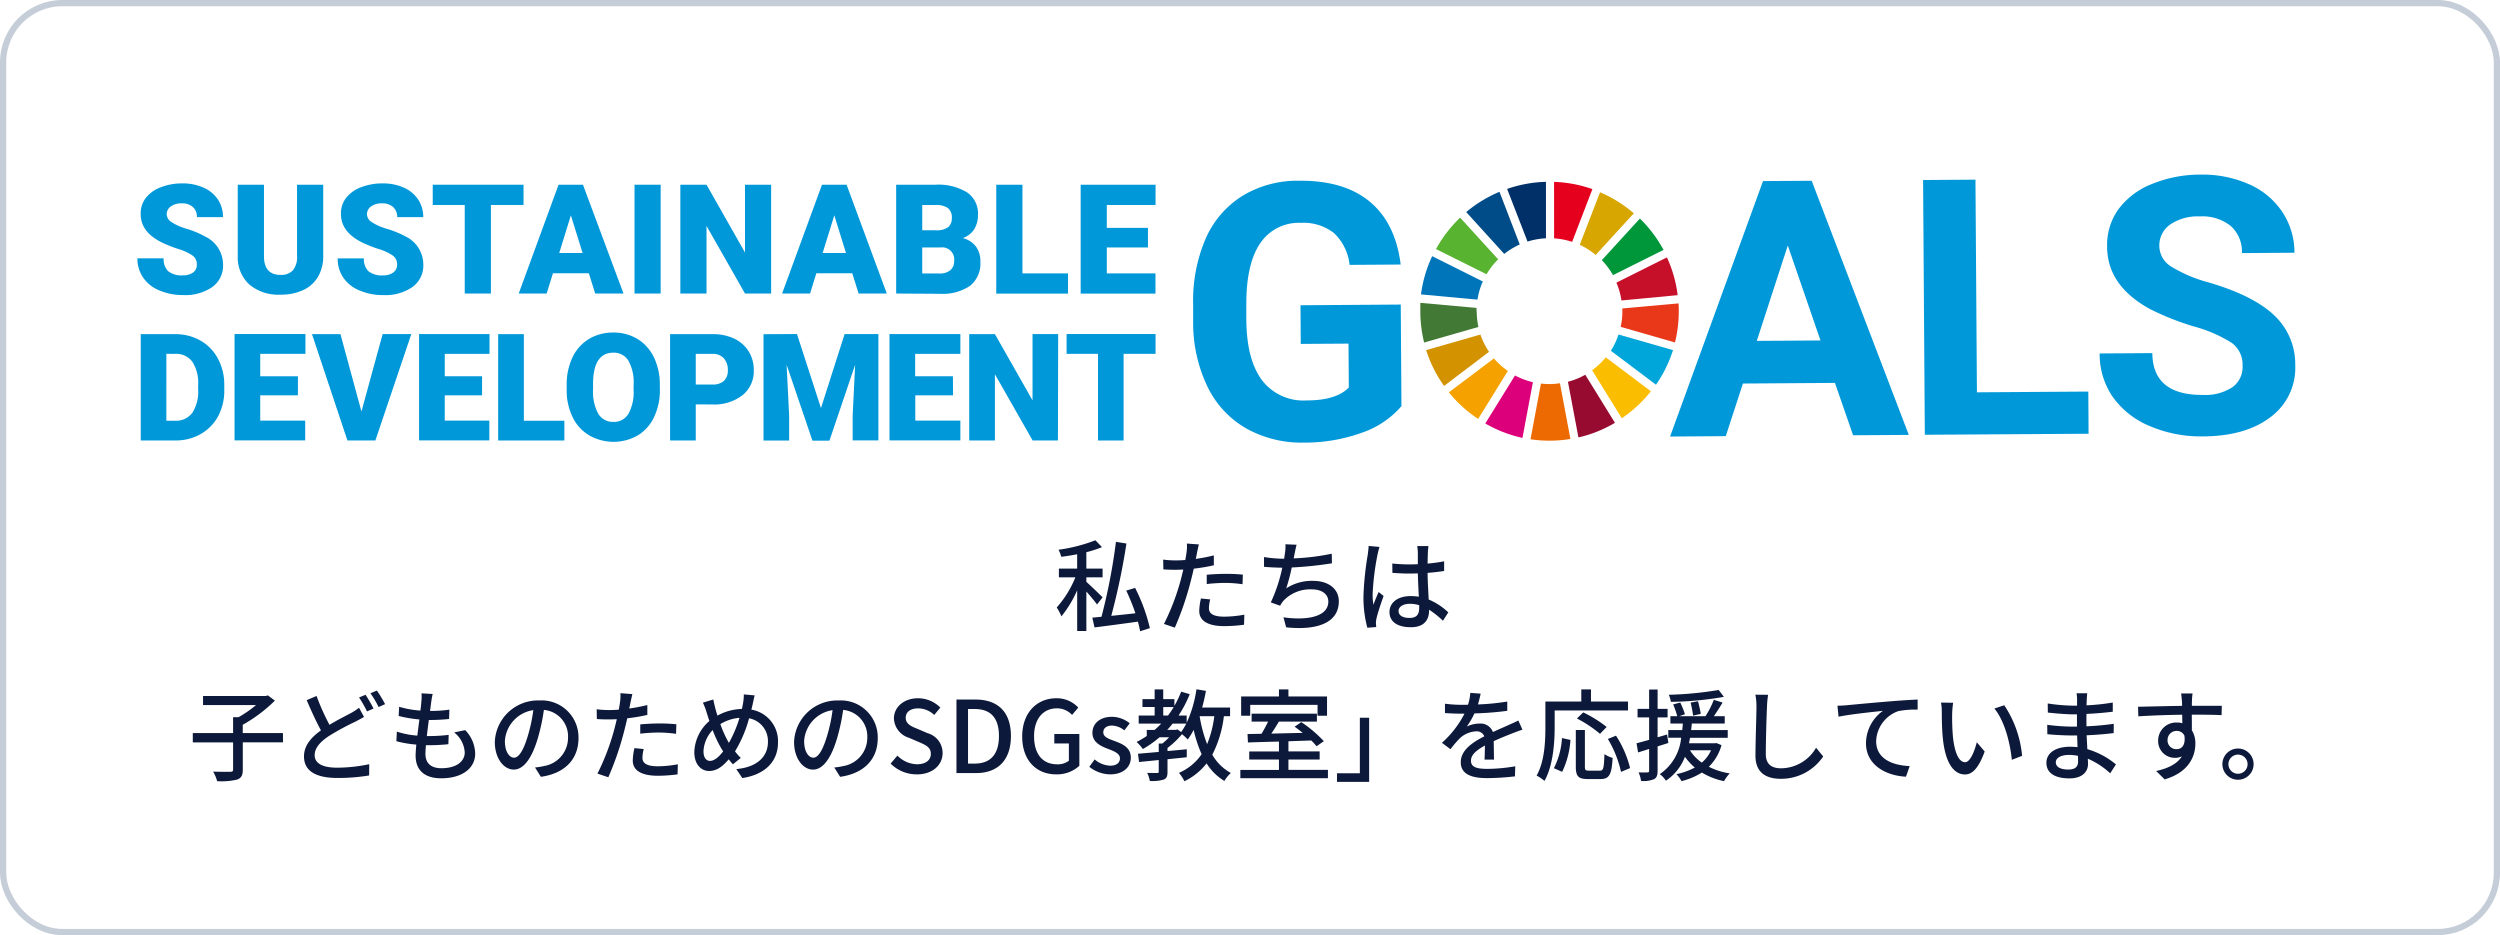 <svg xmlns="http://www.w3.org/2000/svg" width="401" height="150" viewBox="0 0 401 150">
  <g id="bnr_sdgs" transform="translate(-1091 -568)">
    <g id="長方形_231" data-name="長方形 231" transform="translate(1091 568)" fill="none" stroke="#c5cdd8" stroke-width="1">
      <rect width="401" height="150" rx="10" stroke="none"/>
      <rect x="0.5" y="0.5" width="400" height="149" rx="9.5" fill="none"/>
    </g>
    <g id="レイヤー_2" data-name="レイヤー 2" transform="translate(1113.037 596.006)">
      <g id="レイヤー_1" data-name="レイヤー 1" transform="translate(0 -0.006)">
        <path id="パス_606" data-name="パス 606" d="M241.911,37.368a14.62,14.62,0,0,1-6.4,4.28,26.891,26.891,0,0,1-9.2,1.568,18.2,18.2,0,0,1-9.283-2.266,15.432,15.432,0,0,1-6.221-6.684A23.651,23.651,0,0,1,208.5,23.926V21.149a25.178,25.178,0,0,1,1.99-10.615,15.285,15.285,0,0,1,5.9-6.887,17.056,17.056,0,0,1,9.1-2.437q7.261-.057,11.371,3.387t4.922,10.055l-8.195.057a8.122,8.122,0,0,0-2.518-5.117,7.911,7.911,0,0,0-5.3-1.624,7.44,7.44,0,0,0-6.5,3.249q-2.242,3.306-2.242,9.673V23.5q.049,6.416,2.51,9.7a8.342,8.342,0,0,0,7.18,3.249q4.735,0,6.749-2.071l-.049-7.042-7.659.049-.041-6.2,16.081-.114Z" transform="translate(-39.155 -0.222)" fill="#0098d8"/>
        <path id="パス_607" data-name="パス 607" d="M329.135,33.643l-14.758.1-2.753,8.439-8.934.065L317.6,1.269l7.805-.049,15.578,40.764-8.934.057ZM316.6,26.9l10.217-.065L321.573,11.6Z" transform="translate(-56.848 -0.225)" fill="#0098d8"/>
        <path id="パス_608" data-name="パス 608" d="M361.294,35.112l17.868-.122.041,6.766-26.266.162L352.66,1.057l8.4-.057Z" transform="translate(-66.233 -0.183)" fill="#0098d8"/>
        <path id="パス_609" data-name="パス 609" d="M410.45,30.659a4.313,4.313,0,0,0-1.706-3.647,22.124,22.124,0,0,0-6.083-2.648,42.9,42.9,0,0,1-6.952-2.745q-6.985-3.752-6.985-10.1A9.844,9.844,0,0,1,390.51,5.6a12.183,12.183,0,0,1,5.328-4.061A20.394,20.394,0,0,1,403.676,0a18.461,18.461,0,0,1,7.789,1.535,12.369,12.369,0,0,1,5.352,4.443,11.777,11.777,0,0,1,1.957,6.554l-8.422.057a5.523,5.523,0,0,0-1.8-4.353,7.253,7.253,0,0,0-4.979-1.527,7.8,7.8,0,0,0-4.792,1.34A4.11,4.11,0,0,0,397.1,11.5a3.939,3.939,0,0,0,2.022,3.322,22.448,22.448,0,0,0,5.929,2.485q7.2,2.12,10.51,5.3a10.68,10.68,0,0,1,3.338,7.943,9.819,9.819,0,0,1-3.964,8.349q-3.98,3.046-10.786,3.094a20.9,20.9,0,0,1-8.6-1.665,13.637,13.637,0,0,1-5.937-4.694,12.061,12.061,0,0,1-2.079-6.944l8.447-.057q.049,6.757,8.122,6.709a7.9,7.9,0,0,0,4.694-1.226,3.963,3.963,0,0,0,1.657-3.452Z" transform="translate(-72.781 0.006)" fill="#0098d8"/>
        <path id="パス_610" data-name="パス 610" d="M264.574,17.58a11.3,11.3,0,0,1,1.86-2.388l-6.1-6.692a20.971,20.971,0,0,0-3.874,5.044Z" transform="translate(-48.165 -1.592)" fill="#58b331"/>
        <path id="パス_611" data-name="パス 611" d="M284.85,11.921a11.37,11.37,0,0,1,2.558,1.624l6.116-6.676a20.726,20.726,0,0,0-5.417-3.379Z" transform="translate(-53.497 -0.651)" fill="#d7a600"/>
        <path id="パス_612" data-name="パス 612" d="M300.212,16.34,292.09,20.4a11.662,11.662,0,0,1,.812,2.859l9.015-.853a20.305,20.305,0,0,0-1.722-6.051" transform="translate(-54.857 -3.064)" fill="#c60f28"/>
        <path id="パス_613" data-name="パス 613" d="M290.989,17.768l8.122-4.061a20.932,20.932,0,0,0-3.793-5.027l-6.108,6.676A12.011,12.011,0,0,1,291,17.744" transform="translate(-54.316 -1.626)" fill="#00973b"/>
        <path id="パス_614" data-name="パス 614" d="M262.385,26.686v-.544l-9.015-.812v1.348a20.873,20.873,0,0,0,.609,5.019l8.707-2.5a11.665,11.665,0,0,1-.268-2.518" transform="translate(-47.585 -4.753)" fill="#427935"/>
        <path id="パス_615" data-name="パス 615" d="M289.491,36.09a11.827,11.827,0,0,1-2.2,2.071l4.768,7.708a21.279,21.279,0,0,0,4.662-4.329Z" transform="translate(-53.956 -6.774)" fill="#fabd00"/>
        <path id="パス_616" data-name="パス 616" d="M293.208,26.707a11.5,11.5,0,0,1-.268,2.493l8.707,2.5a20.668,20.668,0,0,0,.609-4.995c0-.422,0-.812-.041-1.267l-9.015.812v.422" transform="translate(-55.017 -4.773)" fill="#e83819"/>
        <path id="パス_617" data-name="パス 617" d="M266.237,36.292,259,41.734A20.614,20.614,0,0,0,263.7,46l4.768-7.7A11.761,11.761,0,0,1,266.2,36.26" transform="translate(-48.642 -6.805)" fill="#f5a200"/>
        <path id="パス_618" data-name="パス 618" d="M262.556,23.079a11.444,11.444,0,0,1,.861-2.908l-8.122-4.061a20.646,20.646,0,0,0-1.795,6.132Z" transform="translate(-47.609 -3.021)" fill="#0075ba"/>
        <path id="パス_619" data-name="パス 619" d="M290.049,47.221,285.3,39.53a11.371,11.371,0,0,1-2.778,1.121l1.681,8.934a20.419,20.419,0,0,0,5.848-2.339" transform="translate(-53.06 -7.42)" fill="#970b31"/>
        <path id="パス_620" data-name="パス 620" d="M292.226,31.58A11.565,11.565,0,0,1,291,34.187l7.237,5.45a20.808,20.808,0,0,0,2.729-5.555Z" transform="translate(-54.652 -5.927)" fill="#00a6d9"/>
        <path id="パス_621" data-name="パス 621" d="M279.849,41.21a11.452,11.452,0,0,1-1.681.13,12.565,12.565,0,0,1-1.365-.081l-1.673,8.934a20.508,20.508,0,0,0,6.4-.049Z" transform="translate(-51.672 -7.735)" fill="#ed6a02"/>
        <path id="パス_622" data-name="パス 622" d="M279.788,10.5a11.7,11.7,0,0,1,2.891.56L285.928,2.6A20.63,20.63,0,0,0,279.78,1.44Z" transform="translate(-52.545 -0.266)" fill="#e5001e"/>
        <path id="パス_623" data-name="パス 623" d="M273.835,40.75a11.72,11.72,0,0,1-2.867-1.08l-4.768,7.7a20.848,20.848,0,0,0,5.961,2.315Z" transform="translate(-49.995 -7.446)" fill="#dc007a"/>
        <path id="パス_624" data-name="パス 624" d="M273.783,11.014a11.516,11.516,0,0,1,2.956-.528V1.43a20.54,20.54,0,0,0-6.23,1.137Z" transform="translate(-50.804 -0.264)" fill="#003067"/>
        <path id="パス_625" data-name="パス 625" d="M264.607,34.36a11.469,11.469,0,0,1-1.381-2.77l-8.707,2.5a20.694,20.694,0,0,0,2.875,5.742Z" transform="translate(-47.801 -5.928)" fill="#d39200"/>
        <path id="パス_626" data-name="パス 626" d="M268.53,13.366a11.614,11.614,0,0,1,2.485-1.519L267.766,3.4a20.857,20.857,0,0,0-5.336,3.249Z" transform="translate(-49.287 -0.634)" fill="#004c88"/>
        <path id="パス_627" data-name="パス 627" d="M9.535,14.775a1.714,1.714,0,0,0-.65-1.438,8.122,8.122,0,0,0-2.29-1.064,21.6,21.6,0,0,1-2.68-1.064C1.624,10.073.528,8.578.528,6.637A4.061,4.061,0,0,1,1.34,4.079,5.45,5.45,0,0,1,3.76,2.357,9.356,9.356,0,0,1,7.228,1.74a8.122,8.122,0,0,1,3.371.674,5.336,5.336,0,0,1,2.315,1.909,4.979,4.979,0,0,1,.812,2.826H9.551A2.12,2.12,0,0,0,8.9,5.525,2.558,2.558,0,0,0,7.131,4.94a2.875,2.875,0,0,0-1.779.5A1.535,1.535,0,0,0,4.7,6.694a1.559,1.559,0,0,0,.715,1.218A8.934,8.934,0,0,0,7.943,9.033a15.5,15.5,0,0,1,2.973,1.251,5,5,0,0,1,2.826,4.491,4.24,4.24,0,0,1-1.73,3.59,7.651,7.651,0,0,1-4.7,1.283,9.421,9.421,0,0,1-3.834-.763A5.767,5.767,0,0,1,.893,16.806,5.458,5.458,0,0,1,0,13.76H4.215a2.656,2.656,0,0,0,.723,2.063,3.436,3.436,0,0,0,2.372.666,2.7,2.7,0,0,0,1.624-.455,1.462,1.462,0,0,0,.6-1.259Z" transform="translate(0 -0.322)" fill="#0098d8"/>
        <path id="パス_628" data-name="パス 628" d="M33.529,2V13.371a6.5,6.5,0,0,1-.812,3.354,5.328,5.328,0,0,1-2.372,2.16,8.3,8.3,0,0,1-3.647.747,7.22,7.22,0,0,1-5.019-1.624,5.888,5.888,0,0,1-1.86-4.524V2h4.207V13.606c.049,1.9.934,2.859,2.656,2.859a2.567,2.567,0,0,0,1.974-.723,3.346,3.346,0,0,0,.674-2.331V2Z" transform="translate(-3.721 -0.371)" fill="#0098d8"/>
        <path id="パス_629" data-name="パス 629" d="M49.087,14.775a1.73,1.73,0,0,0-.65-1.438,8.227,8.227,0,0,0-2.29-1.064,21.6,21.6,0,0,1-2.68-1.064c-2.258-1.137-3.387-2.631-3.387-4.573a4.061,4.061,0,0,1,.812-2.558A5.466,5.466,0,0,1,43.3,2.357,9.43,9.43,0,0,1,46.78,1.74a8.122,8.122,0,0,1,3.371.674,5.336,5.336,0,0,1,2.315,1.909,5.036,5.036,0,0,1,.812,2.826H49.1a2.1,2.1,0,0,0-.658-1.624,2.534,2.534,0,0,0-1.762-.585,2.875,2.875,0,0,0-1.779.5,1.535,1.535,0,0,0-.65,1.259,1.535,1.535,0,0,0,.715,1.218,8.934,8.934,0,0,0,2.526,1.121,15.96,15.96,0,0,1,2.981,1.226,5,5,0,0,1,2.818,4.491,4.24,4.24,0,0,1-1.722,3.59,7.651,7.651,0,0,1-4.727,1.308,9.421,9.421,0,0,1-3.834-.763,5.767,5.767,0,0,1-2.583-2.079,5.393,5.393,0,0,1-.869-3.046h4.207a2.656,2.656,0,0,0,.731,2.063,3.436,3.436,0,0,0,2.347.666,2.7,2.7,0,0,0,1.624-.455A1.486,1.486,0,0,0,49.087,14.775Z" transform="translate(-7.429 -0.322)" fill="#0098d8"/>
        <path id="パス_630" data-name="パス 630" d="M72.893,5.249H67.662V19.454h-4.2V5.249H58.33V2H72.893Z" transform="translate(-10.955 -0.371)" fill="#0098d8"/>
        <path id="パス_631" data-name="パス 631" d="M86.559,16.2H80.8l-1.007,3.249H75.31L81.7,2h3.915l6.5,17.454h-4.54Zm-4.751-3.249h3.744L83.676,6.914Z" transform="translate(-14.144 -0.371)" fill="#0098d8"/>
        <path id="パス_632" data-name="パス 632" d="M102.371,19.454H98.18V2h4.191Z" transform="translate(-18.439 -0.371)" fill="#0098d8"/>
        <path id="パス_633" data-name="パス 633" d="M121.793,19.454H117.6L111.429,8.611V19.454h-4.2V2h4.2L117.6,12.875V2h4.191Z" transform="translate(-20.139 -0.371)" fill="#0098d8"/>
        <path id="パス_634" data-name="パス 634" d="M138.579,16.2H132.82l-1.007,3.249H127.33L133.722,2h3.947l6.449,17.454H139.6Zm-4.751-3.249h3.744L135.7,6.906Z" transform="translate(-23.914 -0.371)" fill="#0098d8"/>
        <path id="パス_635" data-name="パス 635" d="M149.85,19.454V2h6.262a8.815,8.815,0,0,1,5.117,1.235,4.061,4.061,0,0,1,1.738,3.639,4.134,4.134,0,0,1-.625,2.307,3.582,3.582,0,0,1-1.811,1.381,3.72,3.72,0,0,1,2.1,1.34,3.907,3.907,0,0,1,.731,2.437,4.621,4.621,0,0,1-1.624,3.85,7.781,7.781,0,0,1-4.808,1.308ZM154.033,9.31h2.193a3.159,3.159,0,0,0,1.965-.5,1.787,1.787,0,0,0,.585-1.454,1.892,1.892,0,0,0-.633-1.624,3.452,3.452,0,0,0-2.03-.479h-2.079Zm0,2.753v4.175h2.753a2.591,2.591,0,0,0,1.746-.52,1.827,1.827,0,0,0,.617-1.462,1.933,1.933,0,0,0-2.169-2.193Z" transform="translate(-28.143 -0.371)" fill="#0098d8"/>
        <path id="パス_636" data-name="パス 636" d="M173.819,16.221h7.31V19.47H169.62V2h4.2Z" transform="translate(-31.856 -0.371)" fill="#0098d8"/>
        <path id="パス_637" data-name="パス 637" d="M197.082,12.063h-6.6v4.158h7.805V19.47h-12V2H198.3V5.249h-7.821V8.92h6.6Z" transform="translate(-34.985 -0.371)" fill="#0098d8"/>
        <path id="パス_638" data-name="パス 638" d="M.66,48.566V31.51h5.5a8.122,8.122,0,0,1,4.061,1.023,7.18,7.18,0,0,1,2.818,2.9,8.747,8.747,0,0,1,1.023,4.191v.812a8.723,8.723,0,0,1-.942,4.158A7.22,7.22,0,0,1,10.333,47.5a7.951,7.951,0,0,1-4.02,1.064Zm4.11-13.9V45.4H6.207a3.249,3.249,0,0,0,2.721-1.259,6.246,6.246,0,0,0,.942-3.752v-.731a6.189,6.189,0,0,0-.942-3.736,3.249,3.249,0,0,0-2.77-1.251Z" transform="translate(-0.124 -5.913)" fill="#0098d8"/>
        <path id="パス_639" data-name="パス 639" d="M29.351,41.318H23.308v4.061H30.52v3.168H19.19V31.49H30.561v3.176H23.308v3.6h6.043Z" transform="translate(-3.604 -5.91)" fill="#0098d8"/>
        <path id="パス_640" data-name="パス 640" d="M42.415,43.917l3.4-12.427h4.6L44.649,48.562H40.165L34.48,31.506h4.565Z" transform="translate(-6.475 -5.91)" fill="#0098d8"/>
        <path id="パス_641" data-name="パス 641" d="M65.734,41.318H59.748v4.061H66.9v3.168H55.63V31.49h11.3v3.176h-7.18v3.6h5.986Z" transform="translate(-10.448 -5.91)" fill="#0098d8"/>
        <path id="パス_642" data-name="パス 642" d="M75.368,45.4h6.5v3.168H71.25V31.51h4.118Z" transform="translate(-13.381 -5.913)" fill="#0098d8"/>
        <path id="パス_643" data-name="パス 643" d="M99.732,40.321a10.039,10.039,0,0,1-.926,4.418A6.839,6.839,0,0,1,96.175,47.7a7.862,7.862,0,0,1-7.756,0,6.774,6.774,0,0,1-2.648-2.859,9.746,9.746,0,0,1-.991-4.28V39.63A10.169,10.169,0,0,1,85.7,35.2a6.855,6.855,0,0,1,2.64-2.965,7.44,7.44,0,0,1,3.931-1.04,7.31,7.31,0,0,1,3.866,1.031,7.009,7.009,0,0,1,2.632,2.94,9.844,9.844,0,0,1,.95,4.361Zm-4.215-.715A7.18,7.18,0,0,0,94.7,35.74a2.729,2.729,0,0,0-2.437-1.316c-2.071,0-3.159,1.543-3.249,4.646v1.251a7.31,7.31,0,0,0,.812,3.858,2.713,2.713,0,0,0,2.437,1.348A2.68,2.68,0,0,0,94.7,44.2a7.131,7.131,0,0,0,.812-3.809Z" transform="translate(-15.922 -5.855)" fill="#0098d8"/>
        <path id="パス_644" data-name="パス 644" d="M109.318,42.775v5.791H105.2V31.51h6.814a7.976,7.976,0,0,1,3.468.715,5.531,5.531,0,0,1,2.331,2.055,5.588,5.588,0,0,1,.812,3.021,4.914,4.914,0,0,1-1.787,3.988,7.407,7.407,0,0,1-4.873,1.5Zm0-3.184h2.7A2.567,2.567,0,0,0,113.842,39a2.242,2.242,0,0,0,.625-1.689,2.761,2.761,0,0,0-.642-1.917,2.315,2.315,0,0,0-1.762-.723h-2.745Z" transform="translate(-19.757 -5.913)" fill="#0098d8"/>
        <path id="パス_645" data-name="パス 645" d="M129.019,31.49l3.85,11.874,3.793-11.874h5.417V48.546h-4.126V44.574l.4-8.163-4.126,12.183H131.5l-4.142-12.183.406,8.171V48.57H123.65V31.514Z" transform="translate(-23.222 -5.91)" fill="#0098d8"/>
        <path id="パス_646" data-name="パス 646" d="M158.731,41.318h-6.059v4.061H159.9v3.168H148.53V31.49H159.9v3.176h-7.253v3.6h6.059Z" transform="translate(-27.895 -5.91)" fill="#0098d8"/>
        <path id="パス_647" data-name="パス 647" d="M178.51,48.562h-4.061L168.4,37.939V48.562H164.28V31.506H168.4l6.035,10.623V31.49h4.11Z" transform="translate(-30.853 -5.91)" fill="#0098d8"/>
        <path id="パス_648" data-name="パス 648" d="M197.78,34.666h-5.125v13.9h-4.11v-13.9H183.51V31.49h14.27Z" transform="translate(-34.465 -5.91)" fill="#0098d8"/>
      </g>
    </g>
    <path id="パス_697" data-name="パス 697" d="M-24.144-4.192c-.384-.384-2.016-1.968-2.608-2.48v-.72h2.608V-8.8h-2.608v-2.624a18.559,18.559,0,0,0,2.512-.816l-1.056-1.1a26.235,26.235,0,0,1-5.92,1.52,5.58,5.58,0,0,1,.448,1.136c.816-.112,1.68-.24,2.544-.416v2.3h-2.928v1.408h2.64A16.656,16.656,0,0,1-31.5-2.56a8.677,8.677,0,0,1,.752,1.424,18.483,18.483,0,0,0,2.528-4.176V1.216h1.472V-5.12c.64.72,1.36,1.584,1.712,2.08ZM-16.56.752A28.355,28.355,0,0,0-18.928-5.7l-1.424.432A33.122,33.122,0,0,1-18.88-1.632c-1.328.16-2.672.288-3.872.416a108.742,108.742,0,0,0,2.432-11.6L-22-13.088A95.179,95.179,0,0,1-24.32-1.072l-1.472.144L-25.44.64c1.888-.24,4.464-.576,6.96-.928a15.583,15.583,0,0,1,.352,1.536Zm9.68-4.608L-8.368-4A9.4,9.4,0,0,0-8.64-2C-8.64-.416-7.232.432-4.624.432A24.7,24.7,0,0,0-1.456.208l.048-1.616a18.081,18.081,0,0,1-3.2.32c-2.048,0-2.48-.656-2.48-1.376A5.874,5.874,0,0,1-6.88-3.856ZM-8.7-12.672l-1.92-.144a6.545,6.545,0,0,1-.064,1.44c-.032.3-.112.72-.192,1.2-.56.048-1.1.064-1.6.064a15.077,15.077,0,0,1-1.952-.128l.032,1.568c.576.048,1.168.064,1.9.064.4,0,.832-.016,1.3-.032-.128.528-.256,1.056-.384,1.552A37.006,37.006,0,0,1-14.3.08l1.744.592a48.333,48.333,0,0,0,2.528-7.36c.176-.672.352-1.408.512-2.1A28.668,28.668,0,0,0-6.3-9.328v-1.584a28.075,28.075,0,0,1-2.9.56c.08-.352.144-.672.192-.944C-8.944-11.616-8.8-12.272-8.7-12.672ZM-7.44-7.808V-6.32A26.927,26.927,0,0,1-4.416-6.5a20.219,20.219,0,0,1,2.72.208l.048-1.536a27.119,27.119,0,0,0-2.8-.128C-5.472-7.952-6.576-7.888-7.44-7.808ZM6.976-12.624,5.184-12.7a6.56,6.56,0,0,1-.08,1.44c-.032.24-.08.544-.128.88H4.9a20.26,20.26,0,0,1-3.152-.272v1.568c.88.08,1.872.128,2.928.144a25.268,25.268,0,0,1-1.84,5.568l1.5.528a4.631,4.631,0,0,1,.464-.72,5.875,5.875,0,0,1,4.608-1.9c1.744,0,2.656.864,2.656,1.952,0,2.512-3.568,3.056-7.2,2.528L5.3.624c5.008.528,8.448-.736,8.448-4.176,0-1.952-1.6-3.28-4.16-3.28a7.557,7.557,0,0,0-4.272,1.2,31.067,31.067,0,0,0,.88-3.344,58.749,58.749,0,0,0,6.448-.672l-.032-1.536a37.278,37.278,0,0,1-6.112.752q.1-.408.144-.72C6.752-11.616,6.832-12.144,6.976-12.624ZM23.328-2c0-.688.752-1.152,1.824-1.152a5.156,5.156,0,0,1,1.488.224V-2.5c0,1.008-.368,1.616-1.552,1.616C24.064-.88,23.328-1.248,23.328-2Zm4.8-10.416H26.32a7.873,7.873,0,0,1,.1,1.024V-9.5c-.448.016-.88.032-1.328.032a26.049,26.049,0,0,1-2.768-.144l.016,1.5c.928.064,1.808.112,2.736.112.448,0,.9-.016,1.344-.032.032,1.248.1,2.624.16,3.744a8.515,8.515,0,0,0-1.3-.1c-2.144,0-3.408,1.088-3.408,2.56C21.872-.288,23.136.608,25.3.608c2.224,0,2.928-1.264,2.928-2.736v-.08A15.213,15.213,0,0,1,30.448-.432l.864-1.344A10.556,10.556,0,0,0,28.16-3.84c-.048-1.232-.16-2.672-.176-4.272.928-.064,1.824-.176,2.656-.3V-9.968a24.748,24.748,0,0,1-2.656.368c.016-.736.032-1.424.048-1.824C28.048-11.744,28.08-12.1,28.128-12.416Zm-7.856.144-1.744-.16c-.016.416-.08.928-.128,1.328a49.094,49.094,0,0,0-.7,6.7A18.727,18.727,0,0,0,18.32.688L19.744.576c-.016-.192-.032-.432-.048-.592a4.13,4.13,0,0,1,.08-.736c.176-.816.72-2.448,1.152-3.664l-.8-.624c-.256.592-.608,1.392-.832,2.048A10.409,10.409,0,0,1,19.168-4.7a42.3,42.3,0,0,1,.784-6.336C20.016-11.328,20.176-11.984,20.272-12.272ZM-155.616,17.584h-6.448V16.256a24,24,0,0,0,5.152-3.872l-1.12-.848-.336.1h-10.064v1.456h8.5a18.717,18.717,0,0,1-2.816,1.952h-.864v2.544h-6.464v1.488h6.464v4.352c0,.272-.1.352-.432.368-.368,0-1.568.016-2.768-.032a6.273,6.273,0,0,1,.64,1.536,11.023,11.023,0,0,0,3.216-.256c.672-.256.9-.688.9-1.6V19.072h6.448Zm5.392-5.952-1.584.672c.736,1.712,1.552,3.5,2.288,4.848-1.632,1.168-2.72,2.48-2.72,4.176,0,2.56,2.272,3.456,5.36,3.456a30.46,30.46,0,0,0,5.088-.4l.016-1.808a25.185,25.185,0,0,1-5.168.56c-2.384,0-3.584-.736-3.584-2,0-1.168.9-2.16,2.3-3.088a41.334,41.334,0,0,1,4.24-2.3c.512-.272.96-.5,1.376-.752l-.8-1.472a9.1,9.1,0,0,1-1.3.848c-.816.448-2.128,1.088-3.44,1.888A36.517,36.517,0,0,1-150.224,11.632Zm7.856-.192-1.04.432a19.634,19.634,0,0,1,1.28,2.24l1.04-.464A21.928,21.928,0,0,0-142.368,11.44Zm1.824-.672-1.04.432a15.157,15.157,0,0,1,1.312,2.208l1.04-.464A21.242,21.242,0,0,0-140.544,10.768Zm8.944.544-1.792-.1a6.775,6.775,0,0,1-.016,1.264c-.032.416-.08.928-.16,1.5a15.569,15.569,0,0,1-3.408-.608l-.08,1.472a20.316,20.316,0,0,0,3.328.56c-.112.848-.224,1.744-.336,2.592a13.532,13.532,0,0,1-3.28-.64l-.08,1.536a17.494,17.494,0,0,0,3.2.544c-.064.72-.112,1.328-.112,1.744,0,2.656,1.776,3.664,4.1,3.664,3.312,0,5.456-1.568,5.456-3.968a5.579,5.579,0,0,0-1.6-3.76l-1.776.368a4.388,4.388,0,0,1,1.7,3.2c0,1.5-1.408,2.544-3.744,2.544-1.712,0-2.56-.848-2.56-2.3,0-.336.032-.832.08-1.392h.608c1.04,0,2.016-.064,2.992-.16l.048-1.5a25.552,25.552,0,0,1-3.28.192h-.224c.1-.832.208-1.744.32-2.576h.032a30.773,30.773,0,0,0,3.216-.16l.048-1.5a21.377,21.377,0,0,1-3.1.208c.08-.608.144-1.1.192-1.456C-131.776,12.192-131.712,11.808-131.6,11.312Zm23.392,7.072a5.922,5.922,0,0,0-6.272-6.032,6.935,6.935,0,0,0-7.152,6.656c0,2.672,1.456,4.432,3.04,4.432s2.912-1.808,3.872-5.072a31.86,31.86,0,0,0,.96-4.5,4.254,4.254,0,0,1,3.872,4.464,4.6,4.6,0,0,1-3.872,4.544,9.889,9.889,0,0,1-1.424.224l.944,1.5C-110.352,24.048-108.208,21.744-108.208,18.384Zm-11.808.464a5.348,5.348,0,0,1,4.56-4.944,25.472,25.472,0,0,1-.88,4.128c-.736,2.464-1.488,3.5-2.208,3.5C-119.232,21.536-120.016,20.688-120.016,18.848Zm22.272,1.3L-99.232,20a9.4,9.4,0,0,0-.272,2c0,1.584,1.408,2.432,4.016,2.432a24.7,24.7,0,0,0,3.168-.224l.048-1.616a18.081,18.081,0,0,1-3.2.32c-2.048,0-2.48-.656-2.48-1.376A5.874,5.874,0,0,1-97.744,20.144Zm-1.824-8.816-1.92-.144a6.546,6.546,0,0,1-.064,1.44c-.032.3-.112.72-.192,1.2-.56.048-1.1.064-1.6.064a15.077,15.077,0,0,1-1.952-.128l.032,1.568c.576.048,1.168.064,1.9.064.4,0,.832-.016,1.3-.032-.128.528-.256,1.056-.384,1.552a37.007,37.007,0,0,1-2.72,7.168l1.744.592a48.334,48.334,0,0,0,2.528-7.36c.176-.672.352-1.408.512-2.1a28.668,28.668,0,0,0,3.216-.544V13.088a28.075,28.075,0,0,1-2.9.56c.08-.352.144-.672.192-.944C-99.808,12.384-99.664,11.728-99.568,11.328Zm1.264,4.864V17.68A26.927,26.927,0,0,1-95.28,17.5a20.219,20.219,0,0,1,2.72.208l.048-1.536a27.119,27.119,0,0,0-2.8-.128C-96.336,16.048-97.44,16.112-98.3,16.192Zm18.352-4.656-1.744-.16a6.594,6.594,0,0,1-.112,1.36c-.048.32-.112.64-.192.976a8.45,8.45,0,0,0-3.92,1.072c-.128-.4-.24-.784-.336-1.136-.112-.464-.24-.992-.336-1.456l-1.664.512a10.029,10.029,0,0,1,.592,1.552c.144.448.288.928.448,1.392a6.829,6.829,0,0,0-2.416,4.992c0,1.968,1.1,3.024,2.368,3.024,1.184,0,2.128-.672,3.152-1.872.208.272.432.528.672.8l1.264-1.024a8.583,8.583,0,0,1-.928-1.056,20.219,20.219,0,0,0,2.256-5.3,3.712,3.712,0,0,1,3.024,3.808c0,2.256-1.648,4.032-5.072,4.336l.96,1.44c3.376-.5,5.728-2.432,5.728-5.712a5.134,5.134,0,0,0-4.272-5.264c.08-.288.144-.576.208-.864C-80.192,12.608-80.064,11.952-79.952,11.536Zm-8.208,8.992A5.265,5.265,0,0,1-86.688,17.1a18.052,18.052,0,0,0,1.5,3.136,2.783,2.783,0,0,1,.176.288c-.656.864-1.392,1.52-2.1,1.52C-87.76,22.048-88.16,21.456-88.16,20.528Zm3.936-1.616a18.1,18.1,0,0,1-1.232-2.768,6.917,6.917,0,0,1,3.072-1.008,19.684,19.684,0,0,1-1.7,4.016Zm24.016-.528a5.922,5.922,0,0,0-6.272-6.032,6.935,6.935,0,0,0-7.152,6.656c0,2.672,1.456,4.432,3.04,4.432s2.912-1.808,3.872-5.072a31.86,31.86,0,0,0,.96-4.5,4.254,4.254,0,0,1,3.872,4.464A4.6,4.6,0,0,1-65.76,22.88a9.889,9.889,0,0,1-1.424.224l.944,1.5C-62.352,24.048-60.208,21.744-60.208,18.384Zm-11.808.464a5.348,5.348,0,0,1,4.56-4.944,25.472,25.472,0,0,1-.88,4.128c-.736,2.464-1.488,3.5-2.208,3.5C-71.232,21.536-72.016,20.688-72.016,18.848Zm18.064,5.36c2.576,0,4.144-1.536,4.144-3.424a3.288,3.288,0,0,0-2.4-3.184l-1.616-.688c-.96-.384-1.9-.768-1.9-1.792,0-.928.784-1.5,1.984-1.5a3.751,3.751,0,0,1,2.592,1.056l.976-1.184A5.044,5.044,0,0,0-53.744,12c-2.24,0-3.872,1.392-3.872,3.248a3.387,3.387,0,0,0,2.4,3.088l1.632.7c1.088.48,1.888.816,1.888,1.888,0,.992-.8,1.664-2.224,1.664A4.566,4.566,0,0,1-57.056,21.2l-1.088,1.28A5.875,5.875,0,0,0-53.952,24.208ZM-47.584,24h3.152c3.52,0,5.584-2.112,5.584-5.936,0-3.84-2.064-5.856-5.68-5.856h-3.056Zm1.856-1.52V13.728h1.072c2.528,0,3.888,1.392,3.888,4.336,0,2.928-1.36,4.416-3.888,4.416ZM-31.6,24.208a5.29,5.29,0,0,0,3.728-1.376v-5.1h-4.016v1.52h2.336v2.768a2.92,2.92,0,0,1-1.856.576c-2.432,0-3.728-1.712-3.728-4.512,0-2.768,1.456-4.464,3.648-4.464a3.248,3.248,0,0,1,2.448,1.056l.992-1.184A4.7,4.7,0,0,0-31.552,12c-3.12,0-5.488,2.3-5.488,6.144C-37.04,22-34.736,24.208-31.6,24.208Zm8.64,0c2.176,0,3.344-1.2,3.344-2.672,0-1.664-1.36-2.208-2.592-2.672-.96-.352-1.824-.64-1.824-1.392,0-.608.448-1.088,1.424-1.088a3.288,3.288,0,0,1,1.952.768l.864-1.136a4.585,4.585,0,0,0-2.848-1.04c-1.952,0-3.136,1.1-3.136,2.576,0,1.488,1.3,2.112,2.48,2.56.944.368,1.936.72,1.936,1.52,0,.672-.5,1.184-1.552,1.184a3.988,3.988,0,0,1-2.5-1.008l-.864,1.184A5.45,5.45,0,0,0-22.96,24.208ZM-6.224,14.88a17.763,17.763,0,0,1-1.152,4.48,21.566,21.566,0,0,1-1.2-4.48Zm-6.16,2.192h-1.392a13.029,13.029,0,0,0,.864-1.008h2.192a9.317,9.317,0,0,1-.832,1.36l-.576-.432Zm-2.032-2.3v-1.36h1.68c-.288.48-.592.928-.912,1.36Zm10.72.112V13.488h-4.48c.24-.864.448-1.76.608-2.672l-1.52-.256a19.585,19.585,0,0,1-1.568,5.376V14.768h-1.3a19.255,19.255,0,0,0,1.792-3.424l-1.376-.4a15.627,15.627,0,0,1-1.088,2.272V12.144h-1.792V10.576h-1.376v1.568h-1.952v1.264h1.952v1.36h-2.56v1.3h3.616q-.5.528-1.056,1.008h-1.264v.976a13.655,13.655,0,0,1-1.632.96,7.337,7.337,0,0,1,1.008,1.136,17.163,17.163,0,0,0,2.672-1.888h1.536a10.686,10.686,0,0,1-1.088,1.008h-.576v1.344c-1.248.112-2.4.208-3.328.288l.176,1.328c.9-.1,1.984-.192,3.152-.32v1.84c0,.176-.048.24-.256.24s-.88,0-1.6-.016a4.753,4.753,0,0,1,.432,1.3,6.517,6.517,0,0,0,2.208-.224c.512-.208.624-.576.624-1.264v-2c1.024-.112,2.064-.208,3.088-.32v-1.28l-3.088.288v-.5a13.757,13.757,0,0,0,2.32-2.208,8.611,8.611,0,0,1,.928.848,10.894,10.894,0,0,0,.944-1.536,21.484,21.484,0,0,0,1.28,3.9,8.452,8.452,0,0,1-3.632,2.992,6.924,6.924,0,0,1,.88,1.344,10.244,10.244,0,0,0,3.552-2.864,8.555,8.555,0,0,0,2.848,2.816,5.784,5.784,0,0,1,1.04-1.28,7.685,7.685,0,0,1-2.976-2.928A18.14,18.14,0,0,0-4.688,14.88Zm3.232-1.824h10.8V14.8h1.52V11.712H5.664V10.576H4.144v1.136H-1.92V14.8H-.464ZM5.664,23.488V21.824h5.008v-1.3H5.664V18.9c1.2-.048,2.448-.08,3.664-.128a10.209,10.209,0,0,1,.848.928l1.168-.816a20.449,20.449,0,0,0-3.616-3.056l-1.072.736c.416.288.864.64,1.3.992-1.728.032-3.456.08-5.04.112.416-.592.832-1.28,1.216-1.92h6.1v-1.28H-.24v1.28H2.4A20.763,20.763,0,0,1,1.344,17.7c-.816.016-1.584.032-2.24.032l.064,1.36c1.36-.048,3.1-.1,4.976-.144v1.584H-.624v1.3H4.144v1.664H-2.048v1.328H12V23.488Zm12.944,1.92V15.12H17.12v8.912H13.456v1.376ZM36.5,11.264l-1.664-.128a7.968,7.968,0,0,1-.368,1.9c-.32.016-.64.016-.944.016a20.681,20.681,0,0,1-2.752-.176v1.5c.9.064,2,.1,2.672.1H33.9a16.076,16.076,0,0,1-3.616,4.672l1.376,1.024a17.4,17.4,0,0,1,1.456-1.712,4.078,4.078,0,0,1,2.656-1.152,1.288,1.288,0,0,1,1.312.8c-1.856.944-3.776,2.192-3.776,4.16,0,1.984,1.856,2.544,4.24,2.544A40.743,40.743,0,0,0,42,24.528l.048-1.616a27.246,27.246,0,0,1-4.448.416c-1.616,0-2.656-.224-2.656-1.312,0-.944.864-1.68,2.24-2.432-.016.784-.032,1.7-.064,2.256h1.52c-.016-.768-.032-2.048-.048-2.96,1.12-.512,2.16-.928,2.976-1.248.48-.192,1.168-.448,1.632-.592l-.656-1.472c-.512.256-.976.464-1.52.7-.752.352-1.568.688-2.56,1.152a2.106,2.106,0,0,0-2.144-1.36,4.7,4.7,0,0,0-2.048.48A12.839,12.839,0,0,0,35.5,14.432a49.436,49.436,0,0,0,5.264-.416V12.528a36.887,36.887,0,0,1-4.7.464C36.272,12.3,36.4,11.712,36.5,11.264Zm11.872,2.7h11.76v-1.44H54.192V10.576H52.64v1.952H46.88v4.064c0,2.288-.112,5.536-1.408,7.808a7.584,7.584,0,0,1,1.264.848c1.392-2.448,1.632-6.16,1.632-8.656Zm8.336,2.64a19.913,19.913,0,0,0-3.76-2.336l-1.008.976a19.729,19.729,0,0,1,3.7,2.464Zm-7.136,7.2a13.853,13.853,0,0,0,1.328-5.12l-1.36-.3a12.089,12.089,0,0,1-1.3,4.832Zm4.3-.192c-.544,0-.656-.1-.656-.656V17.088H51.76V22.96c0,1.52.384,2,1.888,2h2.08c1.408,0,1.792-.736,1.936-3.392a4.681,4.681,0,0,1-1.312-.608c-.08,2.256-.16,2.656-.736,2.656ZM56.9,18.528a17.64,17.64,0,0,1,2.112,5.28l1.456-.608A17.1,17.1,0,0,0,58.208,18Zm17.776-7.856a56.1,56.1,0,0,1-8,.768,4.861,4.861,0,0,1,.336,1.136,52.169,52.169,0,0,0,8.5-.8ZM71.808,14.5c-.08-.5-.272-1.36-.448-2.016l-1.184.208c.16.672.336,1.568.4,2.1Zm-5.2,4.672-.208-1.36c-.5.16-1.024.3-1.52.448V15.072h1.6V13.7h-1.6v-3.1H63.52v3.1H61.664v1.376H63.52v3.6c-.752.208-1.456.4-2.016.544l.24,1.472,1.776-.56v3.488c0,.224-.08.272-.288.272-.176.016-.768.016-1.408,0a4.75,4.75,0,0,1,.4,1.376,4.493,4.493,0,0,0,2.08-.288c.432-.224.576-.624.576-1.36v-3.9Zm6.848,1.168a5.638,5.638,0,0,1-1.488,1.984,6.8,6.8,0,0,1-1.9-1.984Zm.864-1.152-.256.032H69.92c.048-.3.112-.576.16-.88h6.048V17.1H70.256c.048-.352.08-.688.112-1.04h5.28V14.88H73.9c.464-.656.96-1.456,1.408-2.192L73.9,12.256A15.086,15.086,0,0,1,72.56,14.88H68.352l.912-.32a13.424,13.424,0,0,0-.752-1.872l-1.136.3a14.874,14.874,0,0,1,.656,1.888h-1.1v1.184h2c-.032.336-.064.672-.1,1.04h-2.24v1.232h2.064a7.952,7.952,0,0,1-3.424,5.84,3.806,3.806,0,0,1,.976,1.056,8.038,8.038,0,0,0,3.056-3.84,9.544,9.544,0,0,0,1.584,1.728A11.212,11.212,0,0,1,67.9,24.176a5.156,5.156,0,0,1,.816,1.12,11.267,11.267,0,0,0,3.264-1.376A11.344,11.344,0,0,0,75.536,25.3a5.961,5.961,0,0,1,.912-1.248A11.227,11.227,0,0,1,73.1,22.992a7.824,7.824,0,0,0,2.032-3.472Zm8.288-7.744-2.048-.016a9.259,9.259,0,0,1,.176,1.856c0,1.536-.16,5.664-.16,7.936,0,2.656,1.632,3.7,4.064,3.7a8.125,8.125,0,0,0,6.8-3.584L90.3,19.936a6.556,6.556,0,0,1-5.632,3.3c-1.392,0-2.432-.576-2.432-2.272,0-2.208.112-5.9.192-7.68A14.593,14.593,0,0,1,82.608,11.44Zm11.12,1.76.176,1.76c1.776-.384,5.5-.768,7.12-.944a6.443,6.443,0,0,0-2.72,5.2c0,3.536,3.28,5.216,6.416,5.36l.592-1.7c-2.656-.112-5.376-1.088-5.376-4a5.3,5.3,0,0,1,3.552-4.816,14.272,14.272,0,0,1,3.1-.24V12.208c-1.1.048-2.7.144-4.416.288-2.944.24-5.792.512-6.96.624C94.912,13.152,94.352,13.184,93.728,13.2Zm18.56-.48-1.952-.032a8.186,8.186,0,0,1,.128,1.5c0,.96.016,2.88.176,4.288.432,4.208,1.92,5.744,3.536,5.744,1.168,0,2.16-.944,3.168-3.68l-1.264-1.488c-.368,1.456-1.072,3.2-1.872,3.2-1.072,0-1.728-1.7-1.968-4.208a35.823,35.823,0,0,1-.112-3.6A13.1,13.1,0,0,1,112.288,12.72Zm8.192.4-1.584.528c1.616,1.92,2.528,5.472,2.8,8.224l1.648-.64A17.428,17.428,0,0,0,120.48,13.12Zm8.272,9.136c0-.64.736-1.168,2.1-1.168a7.248,7.248,0,0,1,1.456.144c.016.352.016.672.016.9,0,1.024-.688,1.3-1.584,1.3C129.36,23.424,128.752,22.944,128.752,22.256Zm5.04-11.056H132.08a5.249,5.249,0,0,1,.08,1.008v.976h-.688a28.989,28.989,0,0,1-4.016-.352l.016,1.456c1.04.128,2.96.288,4.016.288h.656v1.968h-.816a31.28,31.28,0,0,1-3.952-.288l.016,1.5c1.1.128,2.88.208,3.9.208h.88c.016.592.048,1.248.064,1.872-.384-.032-.768-.064-1.184-.064-2.384,0-3.808,1.04-3.808,2.576,0,1.6,1.3,2.5,3.7,2.5,2.1,0,2.976-1.1,2.976-2.32,0-.224-.016-.5-.032-.832a12.3,12.3,0,0,1,3.584,2.336l.928-1.424a12.847,12.847,0,0,0-4.592-2.448c-.032-.72-.08-1.488-.112-2.224,1.536-.064,2.864-.176,4.336-.352l.016-1.488c-1.392.192-2.8.336-4.384.4V14.512c1.552-.064,3.04-.208,4.224-.352V12.688a35.155,35.155,0,0,1-4.208.448c.016-.352.016-.656.032-.848C133.728,11.84,133.76,11.488,133.792,11.2Zm16.9.032h-1.84c.032.16.08.656.128,1.168.016.192.016.464.032.816-2.288.032-5.264.112-7.072.144l.048,1.536c1.984-.128,4.608-.224,7.04-.256,0,.464.016.944.016,1.36a3.2,3.2,0,0,0-.9-.112,2.89,2.89,0,0,0-2.976,2.88,2.672,2.672,0,0,0,2.688,2.784,2.506,2.506,0,0,0,1.12-.24c-.768,1.232-2.24,1.936-4.128,2.352l1.36,1.344c3.792-1.1,4.928-3.616,4.928-5.744a3.941,3.941,0,0,0-.56-2.128c0-.72,0-1.648-.016-2.512,2.32,0,3.84.032,4.784.08l.032-1.5h-4.8c0-.32,0-.608.016-.8A9.323,9.323,0,0,1,150.688,11.232Zm-4.016,7.5a1.442,1.442,0,0,1,1.456-1.5,1.319,1.319,0,0,1,1.248.768c.208,1.5-.416,2.16-1.248,2.16A1.4,1.4,0,0,1,146.672,18.736Zm11.3,1.328a2.5,2.5,0,1,0,0,5.008,2.5,2.5,0,0,0,0-5.008Zm0,4.048a1.536,1.536,0,1,1,1.536-1.536A1.536,1.536,0,0,1,157.968,24.112Z" transform="translate(1292 668)" fill="#0d193a"/>
  </g>
</svg>
